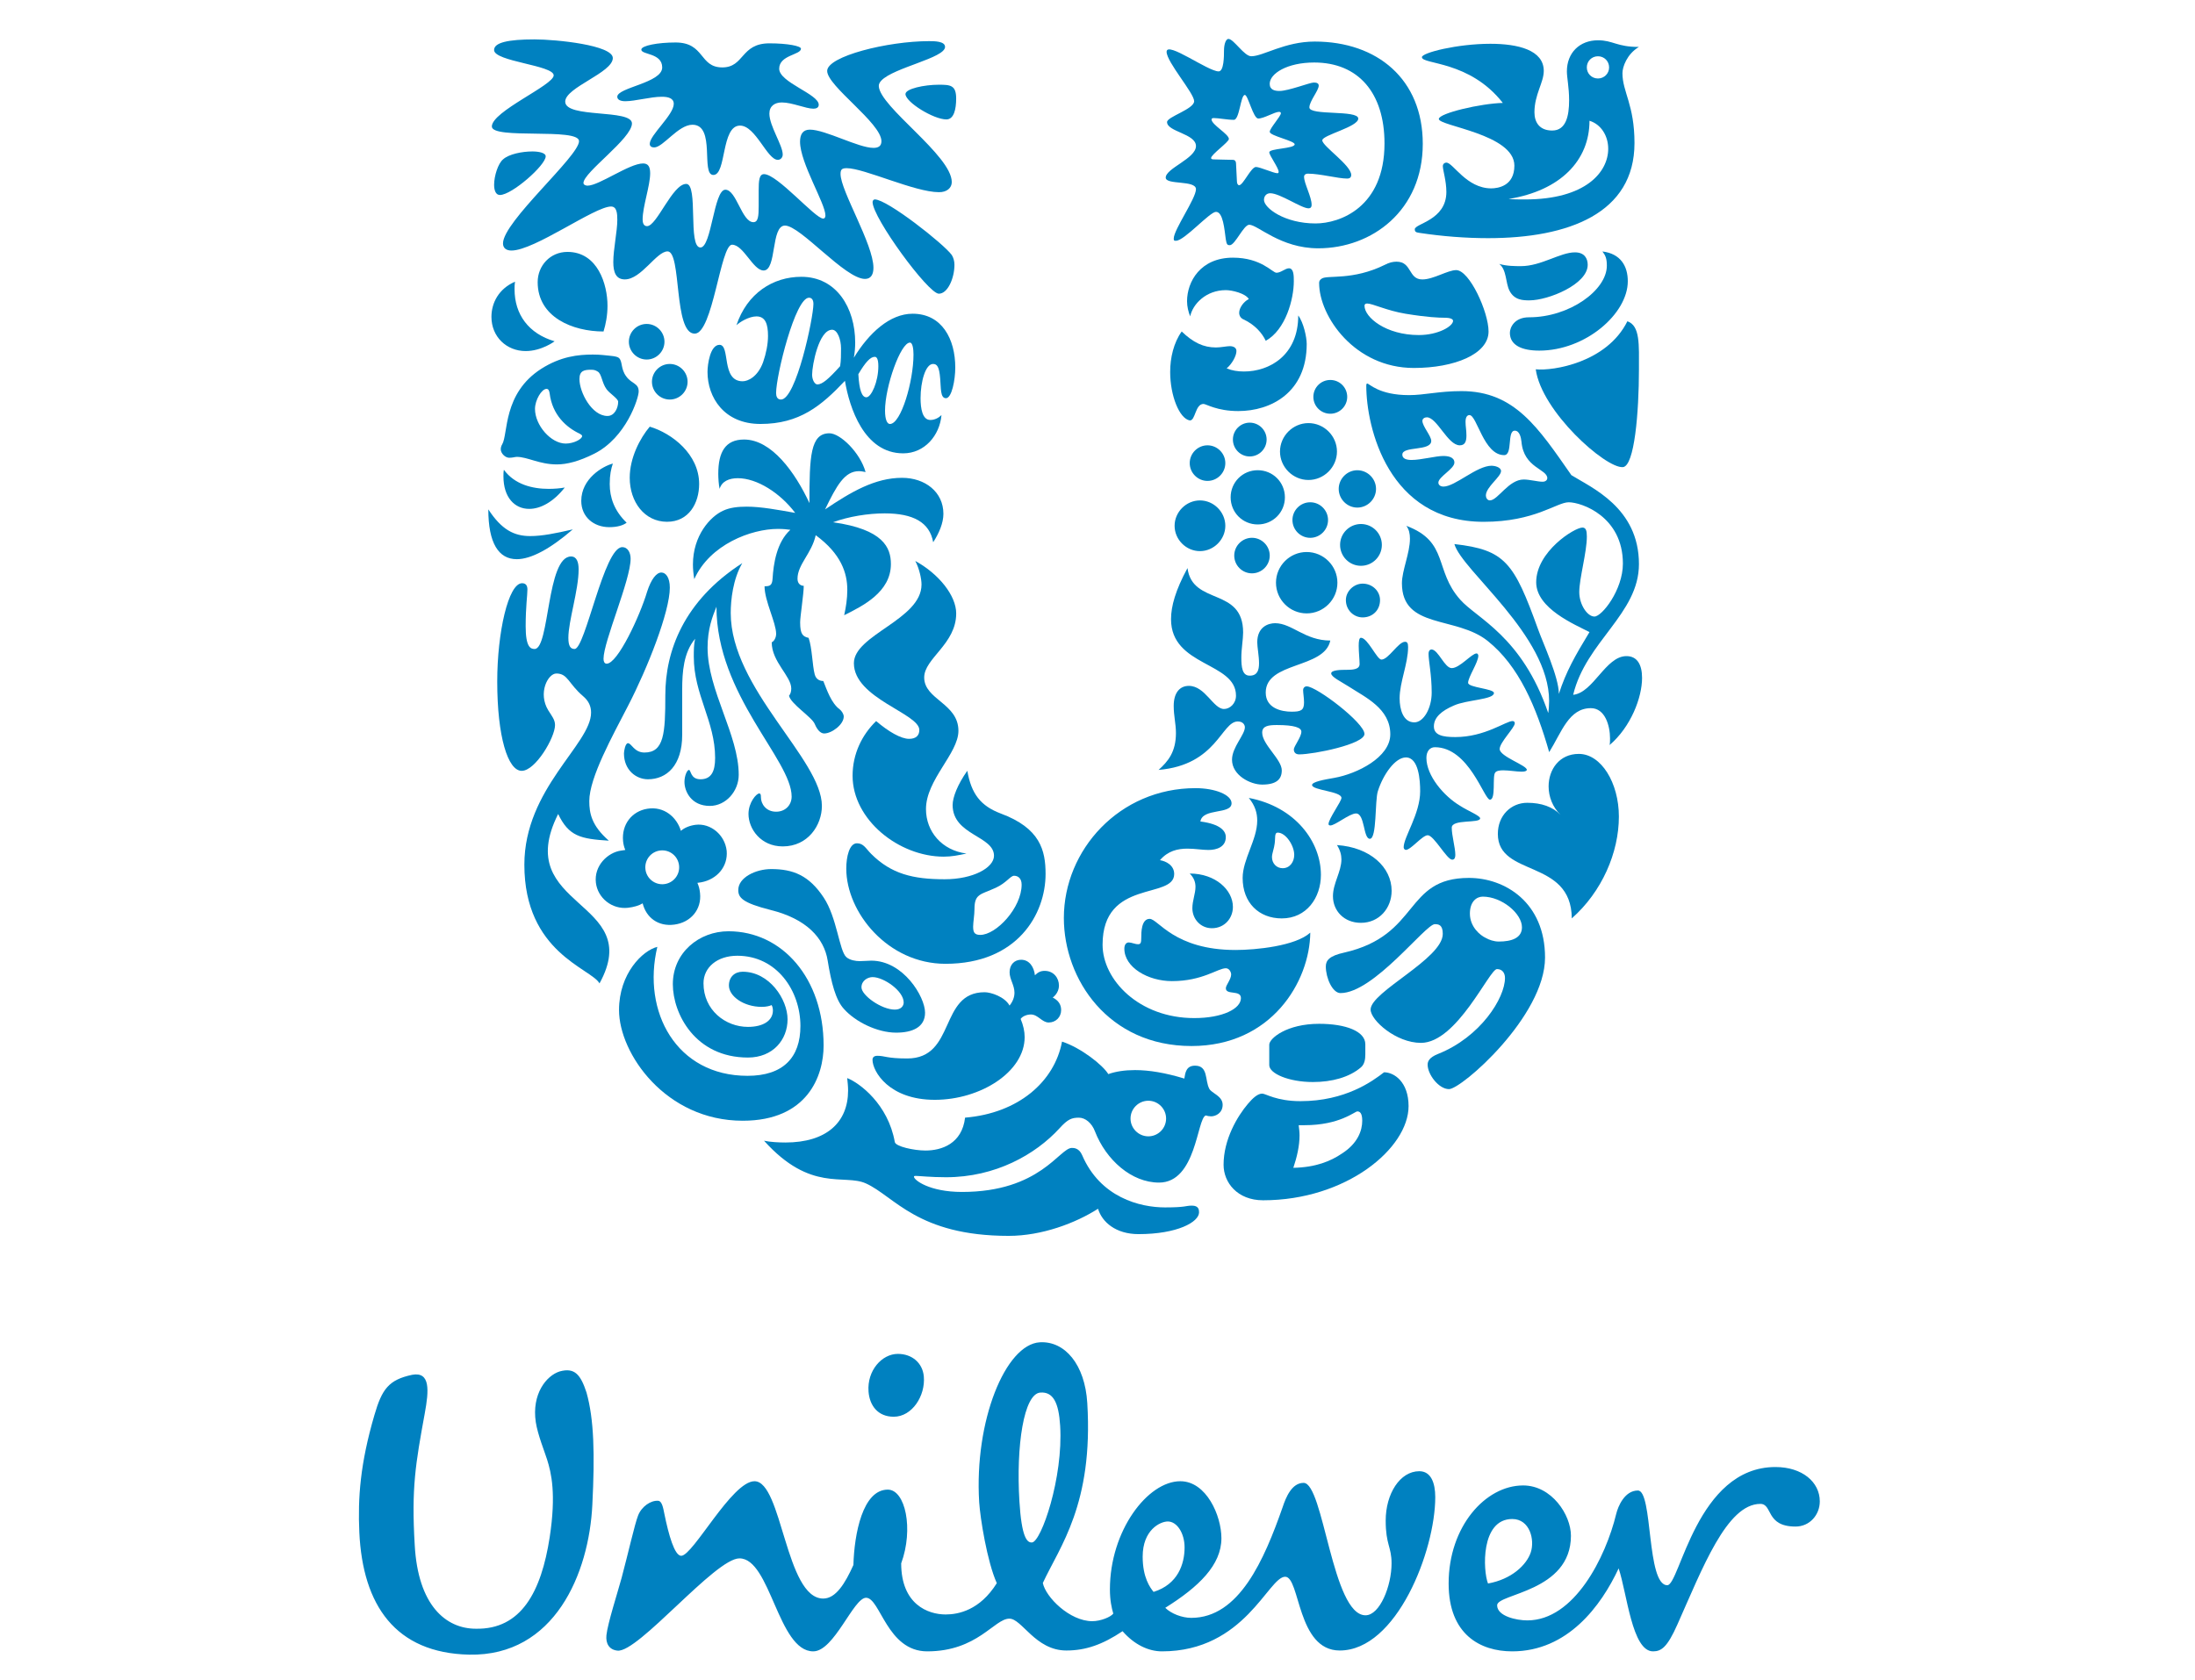 <?xml version="1.0" encoding="utf-8"?>
<!-- Generator: Adobe Illustrator 23.1.1, SVG Export Plug-In . SVG Version: 6.00 Build 0)  -->
<svg version="1.1" xmlns="http://www.w3.org/2000/svg" xmlns:xlink="http://www.w3.org/1999/xlink" x="0px" y="0px"
	 viewBox="0 0 640 490" style="enable-background:new 0 0 640 490;" xml:space="preserve">
<style type="text/css">
	.st0{clip-path:url(#SVGID_2_);fill:#0081C0;}
	.st1{fill:#0081C0;}
</style>
<g id="Layer_1">
	<g>
		<g>
			<defs>
				<rect id="SVGID_1_" x="104.65" y="11.36" width="425.97" height="471.24"/>
			</defs>
			<clipPath id="SVGID_2_">
				<use xlink:href="#SVGID_1_"  style="overflow:visible;"/>
			</clipPath>
			<path class="st0" d="M159.51,425.67c-0.69-2.22-2.73-7.22-3.29-10.9c-1.22-8.16,3.04-13.54,6.96-14.78
				c4.41-1.23,6.12,0.98,7.82,6.12c2.21,7.82,2.45,18.07,1.71,32.74c-0.96,20.04-10.99,44.24-35.91,43.74
				c-21.52-0.47-31.04-14.41-32.03-35.67c-0.46-10.03,0.25-20.04,4.4-34.21c2.2-7.58,4.17-10.29,11.01-11.74
				c5.36-0.98,4.88,4.63,3.67,11.25c-2.68,14.66-3.92,21.73-2.93,38.36c0.95,17.6,9.04,24.45,17.84,24.45
				c13.2,0.25,19.05-10.75,21.51-26.65C162.21,435.69,160.75,429.58,159.51,425.67z M440.93,443.03c5.14,0,6.62,6.08,5.39,9.76
				c-1.24,3.66-5.62,7.83-12.46,9.05C432.39,458.16,431.65,443.03,440.93,443.03z M345.39,451.31c0-4.14-2.21-7.56-4.88-7.56
				c-2.23,0-7.34,2.44-7.34,10.26c0,6.13,2.18,9.04,3.18,10.28C343.42,462.09,345.39,456.2,345.39,451.31z M269.36,401.46
				c-0.34-3.92-3.41-6.59-7.57-6.59c-4.65,0-9.01,4.86-8.55,10.98c0.3,4.03,2.67,7.35,7.35,7.35
				C265.95,413.2,269.86,407.09,269.36,401.46z M309.11,415.82c-0.42-6.83-2.08-9.92-5.75-9.67c-4.87,0.29-7.12,15.61-6.13,31.7
				c0.64,10.51,2.2,12.12,3.66,12.02C303.59,449.71,310.05,430.95,309.11,415.82z M471.24,441.55
				c-3.04,12.57-12.21,31.05-25.92,31.05c-3.18,0-8.8-1.23-8.8-4.41c0-3.43,21.52-3.9,21.52-20.28c0-6.11-5.62-14.67-13.94-14.67
				c-11,0-21.72,11.99-21.72,28.6c0,14.9,9.26,19.79,18.53,19.79c16.14,0,25.91-13.21,31.04-24.2c2.46,7.33,3.9,24.2,10.03,24.2
				c2.44,0,4.16-1.22,7.09-7.81c7.31-16.39,14.41-35.2,24.2-35.2c3.65,0,1.46,6.61,10.26,6.61c4.14,0,7.07-3.42,7.07-7.35
				c0-5.63-5.12-10.01-12.94-10.01c-22.99,0-27.86,34.47-31.52,34.47c-6.12,0-4.16-27.62-8.57-27.62
				C473.69,434.71,471.76,439.37,471.24,441.55z M275.72,470.87c3.66,0,9.96-1.19,14.92-9.13c-2.83-6.3-4.85-19.02-5.14-23.65
				c-1.45-23.69,7.67-45.98,17.66-46.6c7.33-0.44,13.19,6.49,13.86,17.72c1.8,29.52-8.03,41.85-12.96,52.48
				c0.83,4.12,7.83,11.14,14.42,11.14c2.44,0,5.38-1.22,6.12-2.21c-0.49-1.7-0.98-3.9-0.98-7.08c0-17.11,11.01-31.53,20.53-31.53
				c7.58,0,11.98,10.02,11.98,16.63c0,7.81-6.6,14.18-16.37,20.29c1.71,1.7,4.87,2.93,7.58,2.93c13.94,0,21.24-16.87,26.64-32.28
				c0.97-2.94,2.69-7.09,6.11-7.09c5.86,0,8.32,38.62,18.06,38.62c4.17,0,7.59-8.56,7.59-15.14c0-4.9-1.71-5.39-1.71-12.48
				c0-7.81,4.15-14.4,9.8-14.4c3.41,0,4.65,3.41,4.65,7.55c0,15.64-11.26,44.74-27.86,44.74c-12.48,0-11.51-21.51-15.9-21.51
				c-4.91,0-11.75,21.76-35.93,21.76c-3.92,0-8.07-1.96-11.48-5.88c-5.86,3.92-10.77,5.63-16.39,5.63c-9.03,0-12.95-9.29-16.61-9.29
				c-4.41,0-9.28,9.54-23.96,9.54c-11.73,0-13.68-15.63-17.83-15.63c-3.67,0-9.29,15.63-15.4,15.63
				c-10.27,0-12.46-27.12-21.52-27.12c-7.09,0-29.48,27.55-35.56,26.91c-2.44-0.26-3.47-2.08-3.22-4.52
				c0.35-3.38,3.26-12.44,4.43-16.72c1.98-7.43,3.79-15.58,4.8-18.17c1.01-2.62,3.72-4.49,5.9-4.29c1.09,0.11,1.43,2.15,1.77,3.84
				c1.23,6.04,2.95,12.2,4.9,12.2c3.44,0,14.78-21.75,21.37-21.75c8.08,0,9.04,34.22,20.04,34.22c3.67,0,6.37-4.39,8.8-9.79
				c0.25-9.05,2.69-21.98,10.02-21.98c5.13,0,7.59,11.48,3.91,21.51C262.77,467.94,270.58,470.87,275.72,470.87"/>
		</g>
		<path class="st1" d="M445.96,87.6c-1.81,0-4.41,0-5.85-2.84c-1.17-2.34-0.78-6.1-2.98-7.79c2.2,0.65,4.54,0.65,6.36,0.65
			c5.84,0,11.43-4.02,15.71-4.02c2.82,0,3.73,1.82,3.73,3.63C462.94,82.94,451.42,87.6,445.96,87.6z M448.81,102.26
			c13.48,0,25.81-10.76,25.81-20.23c0-4.42-2.09-8.04-7.4-8.69c0.91,1.17,1.29,2.08,1.29,4.15c0,7.14-10.87,15.05-22.68,15.05
			c-4.28,0-5.59,2.98-5.59,4.53C440.24,100.71,443.76,102.26,448.81,102.26z M447.78,107.71c1.69,12.32,20.36,28.92,25.41,28.53
			c3.39-0.29,4.68-16.08,4.68-28.53c0-7.13,0.39-12.71-3.37-14.01C468.51,105.76,452.84,108.23,447.78,107.71"/>
		<path class="st1" d="M155.87,189.28c4.4,0,3.49-26.98,10.63-26.98c1.69,0,2.21,1.68,2.21,3.76c0,6.09-2.99,15.05-2.99,19.97
			c0,2.46,0.65,3.25,1.82,3.25c3.12,0,8.56-29.7,13.88-29.7c1.68,0,2.45,1.69,2.45,3.38c0,6.22-7.9,24.12-7.9,29.18
			c0,0.78,0.26,1.43,0.91,1.43c3.24,0,9.72-14,11.8-21c1.17-3.64,2.72-5.59,4.15-5.59c1.29,0,2.47,1.43,2.47,4.42
			c0,7-6.49,23.47-12.2,34.5c-4.41,8.56-11.28,20.87-11.28,27.74c0,3.51,0.64,7.14,5.7,11.55c-8.3-0.52-11.67-1.3-14.78-7.78
			c-13.88,27.62,25.55,24.9,12.06,49.4c-2.46-4.4-21.91-8.94-21.91-34.62c0-22.18,19.45-35.14,19.45-44.35
			c0-1.81-0.65-3.37-2.33-4.8c-4.29-3.64-4.42-6.61-7.79-6.61c-2.46,0-5.45,5.7-2.35,10.76c1.05,1.68,1.96,2.72,1.96,4.28
			c0,3.63-5.71,13.35-9.72,13.35c-4.03,0-7.13-9.97-7.13-26.06c0-14.27,3.23-28.66,7.25-28.66c1.16,0,1.55,0.78,1.55,1.82
			c0,1.68-0.51,5.05-0.51,10.76C153.27,188.76,154.7,189.28,155.87,189.28"/>
		<path class="st1" d="M188.92,227.28c5.46,0,9.99-4.03,9.99-12.96v-13.23c0-5.06,0.39-10.76,3.77-14.79
			c-0.39,1.69-0.39,3.51-0.39,5.19c0,11.16,6.22,18.81,6.22,29.57c0,4.01-1.17,6.22-4.27,6.22c-2.99,0-2.72-2.73-3.37-2.73
			c-0.51,0-1.3,1.68-1.3,3.5c0,2.72,1.95,7,7.39,7c4.67,0,8.43-4.28,8.43-9.08c0-11.66-9.08-24.64-9.08-37.09
			c0-5.45,1.43-9.07,2.59-11.93c0,25.81,21.92,44.61,21.92,55.37c0,2.47-1.82,4.42-4.53,4.42c-2.99,0-4.42-2.34-4.42-4.16
			c0-0.9-0.13-1.16-0.52-1.16c-0.78,0-3.11,2.59-3.11,5.97c0,4.28,3.5,9.47,9.99,9.47c7.39,0,11.41-6.23,11.41-11.81
			c0-13.61-26.58-34.23-26.58-56.28c0-3.77,0.64-9.86,3.37-14.53c-17.12,11.02-22.44,25.68-22.44,38.52
			c0,11.16-0.38,16.72-6.09,16.72c-3,0-3.76-2.72-4.81-2.72c-0.78,0-1.16,2.33-1.16,2.98C181.93,224.55,185.43,227.28,188.92,227.28
			"/>
		<path class="st1" d="M385.4,81.25c1.65-1.11,8.95,0.64,18.41-4.03c1.16-0.64,2.34-0.9,3.37-0.9c4.55,0,3.38,5.18,7.54,5.18
			c3.23,0,7.39-2.72,9.86-2.72c3.87,0,9.44,12.19,9.44,17.9c0,6.61-9.96,10.64-21.78,10.64c-17.23,0-27.62-15.04-27.62-24.78
			C384.63,81.77,385.02,81.51,385.4,81.25z M413.68,97.72c5.71,0,9.99-2.59,9.99-4.15c0-0.51-0.78-0.9-2.46-0.9
			c-1.69,0-5.06-0.13-11.42-1.17c-5.46-0.91-9.61-2.98-11.16-2.98c-0.52,0-0.78,0.25-0.78,0.64
			C397.84,92.54,404.07,97.72,413.68,97.72"/>
		<path class="st1" d="M191.66,276.16c-4.28,1.04-11.17,7.77-11.17,18.42c0,12.7,13.62,32.29,36.06,32.29
			c18.93,0,23.59-13.1,23.59-21.93c0-19.58-12.05-33.33-27.74-33.33c-8.56,0-16.22,6.22-16.22,15.43c0,8.57,6.49,21.4,21.91,21.4
			c7.27,0,11.54-5.19,11.54-11.15c0-5.84-5.31-13.88-13.09-13.88c-2.34,0-4.01,1.54-4.01,4.02c0,3.1,4.27,6.23,9.59,6.23
			c1.29,0,2.34-0.27,2.86-0.52c0.25,0.4,0.38,1.04,0.38,1.56c0,2.99-2.85,4.8-7.27,4.8c-6.61,0-12.97-4.93-12.97-12.72
			c0-4.66,4.02-8.03,9.86-8.03c11.54,0,18.4,10.24,18.4,20.49c0,9.2-5.04,14.53-15.42,14.53
			C197.23,313.78,187.12,295.1,191.66,276.16"/>
		<path class="st1" d="M339.69,352.15c6.22,0,5.9-0.52,7.85-0.52c1.94,0,2.07,1.17,2.07,1.95c0,2.85-6.36,6.36-17.65,6.36
			c-6.61,0-10.64-3.5-11.8-7.4c-6.48,4.15-16.33,7.91-26.06,7.91c-26.58,0-33.33-11.55-41.63-15.3c-6.36-2.86-16.08,2.72-29.7-12.45
			c1.81,0.39,4.28,0.52,6.22,0.52c11.93,0,18.29-5.82,18.29-15.17c0-1.17-0.14-2.46-0.26-3.62c3.64,1.42,11.93,7.64,13.88,18.66
			c0.25,1.3,5.57,2.47,8.94,2.47c4.68,0,10.64-1.95,11.55-9.59c15.56-1.29,26.07-10.5,28.27-22.18c5.57,1.82,11.93,6.88,13.49,9.48
			c2.2-0.78,4.8-1.17,7.78-1.17c4.15,0,8.82,0.78,14.39,2.47c0.27-1.69,0.52-3.76,3.12-3.76c3.89,0,2.85,4.28,4.15,6.73
			c0.65,1.3,3.9,2.08,3.9,4.67c0,2.47-2.09,3.38-3.37,3.38c-0.52,0-1.17-0.13-1.56-0.26c-2.59,0.91-2.72,19.58-13.62,19.58
			c-8.04,0-15.44-6.62-18.67-14.91c-0.91-2.47-2.85-4.02-4.67-4.02c-2.08,0-3.24,0.39-5.7,3.12c-7,7.64-18.67,14.25-33.07,14.25
			c-4.41,0-7.91-0.39-8.82-0.39c-0.52,0-0.52,0.13-0.52,0.26c0,0.91,4.41,4.42,14.01,4.42c22.82,0,28.4-12.84,32.03-12.84
			c0.53,0,2.08,0,2.98,2.08C320.82,349.29,332.42,352.15,339.69,352.15z M329.63,326.23c0,2.85,2.34,5.19,5.19,5.19
			c2.86,0,5.18-2.33,5.18-5.19c0-2.86-2.33-5.19-5.18-5.19C331.97,321.04,329.63,323.37,329.63,326.23"/>
		<path class="st1" d="M432.34,261.51c-1.81,0-3.76,1.43-3.76,4.94c0,3.88,2.98,6.35,4.66,7.12c0.92,0.53,2.35,1.04,3.76,1.04
			c3.77,0,6.76-1.04,6.76-4.16C443.76,266.45,437.91,261.51,432.34,261.51z M418.35,269.54c-2.73,0-17.79,20.1-27.5,20.1
			c-2.34,0-4.28-4.41-4.28-7.77c0-1.82,1.15-3.12,5.32-4.03c22.3-5.06,17.36-21.79,36.41-21.79c10.51,0,22.19,7.14,22.19,23.22
			c0,17.12-24.37,38.38-28,38.38c-2.99,0-6.23-4.28-6.23-7.12c0-0.91,0.38-2.08,2.98-3.12c12.44-4.93,19.57-16.34,19.57-22.18
			c0-1.3-0.65-2.59-2.34-2.59c-2.2,0-11.64,21.52-22.16,21.52c-7.28,0-14.68-6.6-14.68-9.72c0-5.2,21.04-14.79,21.04-22.06
			C420.69,269.67,419.39,269.54,418.35,269.54"/>
		<path class="st1" d="M161.71,99.54c0,0-3.77,2.85-8.43,2.85c-5.57,0-9.99-4.15-9.99-9.98c0-4.02,2.08-8.17,6.87-10.25
			c-0.13,0.78-0.13,1.43-0.13,2.21C150.03,91.76,154.18,97.33,161.71,99.54z M189.45,124.44c-2.85,3.37-5.84,9.08-5.84,14.91
			c0,7,4.29,12.83,10.89,12.83c6.36,0,9.35-5.45,9.35-11.02C203.85,132.48,195.94,126.37,189.45,124.44z M146.41,129.62
			c-0.25,0.4-0.4,0.91-0.4,1.43c0,1.17,1.3,2.46,2.46,2.46c1.04,0,1.69-0.26,2.21-0.26c3.11,0,6.61,2.2,11.67,2.2
			c2.98,0,6.49-0.91,10.89-3.11c9.34-4.68,12.98-16.22,12.98-18.16c0-2.47-1.98-2.14-3.64-4.41c-1.65-2.26-1.01-4.26-2.07-5.32
			c-0.59-0.61-2.46-0.65-4.79-0.91c-0.79-0.08-1.83-0.13-2.86-0.13c-4.28,0-9.35,0.53-15.04,4.15
			C146.56,114.76,148.21,126.64,146.41,129.62z M176.87,113.54c0.9,1.22,3.37,2.73,3.37,3.63c0,1.81-1.05,4.15-3.12,4.15
			c-4.55,0-8.17-6.87-8.17-10.77c0-2.46,1.43-2.71,3.37-2.71c0.9,0,1.29,0.13,1.94,0.52C175.45,109.01,175.45,111.6,176.87,113.54z
			 M164.94,129.37c-4.29,0-8.95-5.31-8.95-10.11c0-2.59,1.94-5.84,3.36-5.84c0.51,0,0.78,0.39,0.91,1.3
			c0.78,6.35,4.93,9.99,8.82,11.8c0.39,0.26,0.65,0.39,0.65,0.65C169.74,128.07,167.28,129.37,164.94,129.37z M175.97,96.68
			c0.65-2.08,1.16-4.67,1.16-7.52c0-6.22-2.86-15.69-11.67-15.69c-5.05,0-8.69,4.02-8.69,8.82
			C156.77,92.54,167.01,96.68,175.97,96.68z M142.38,148.56c0,9.85,2.99,14.53,8.3,14.53c4.15,0,9.73-2.99,16.33-8.69
			c-5.05,1.17-8.95,1.95-12.44,1.95C149.9,156.34,146.27,154.52,142.38,148.56z M146.92,137.01c-0.13,0.65-0.13,1.3-0.13,1.94
			c0,6.1,3.24,9.47,7.51,9.47c3.24,0,7-1.95,10.37-6.23c-1.42,0.26-3.1,0.39-4.66,0.39C155.22,142.59,150.03,141.29,146.92,137.01z
			 M178.69,135.2c-2.98,0.78-9.21,4.41-9.21,10.89c0,4.67,3.63,7.66,8.17,7.66c2.34,0,4.02-0.52,5.06-1.3
			c-3.63-3.5-4.93-7.39-4.93-11.28C177.78,138.44,178.17,136.76,178.69,135.2z M183.36,99.67c0,2.85,2.34,5.19,5.19,5.19
			c2.85,0,5.19-2.34,5.19-5.19c0-2.85-2.34-5.19-5.19-5.19C185.69,94.48,183.36,96.81,183.36,99.67z M190.09,111.34
			c0,2.86,2.34,5.19,5.2,5.19c2.85,0,5.19-2.33,5.19-5.19c0-2.85-2.34-5.19-5.19-5.19C192.43,106.15,190.09,108.49,190.09,111.34"/>
		<path class="st1" d="M392.42,175.01c0-2.59,2.34-4.79,4.89-4.79c2.86,0,5.07,2.2,5.07,4.79c0,2.98-2.21,5.06-5.07,5.06
			C394.76,180.07,392.42,177.99,392.42,175.01z M346.89,135.07c0,2.85,2.34,5.19,5.18,5.19c2.86,0,5.2-2.34,5.2-5.19
			c0-2.85-2.35-5.19-5.2-5.19C349.23,129.88,346.89,132.22,346.89,135.07z M342.48,153.35c0,4.02,3.36,7.39,7.39,7.39
			c4.01,0,7.4-3.37,7.4-7.39c0-4.02-3.38-7.4-7.4-7.4C345.84,145.96,342.48,149.34,342.48,153.35z M358.82,145.05
			c0,4.41,3.5,7.91,7.89,7.91c4.41,0,7.93-3.5,7.93-7.91c0-4.41-3.52-7.91-7.93-7.91C362.33,137.14,358.82,140.64,358.82,145.05z
			 M359.48,128.19c0,2.73,2.2,4.94,4.9,4.94c2.72,0,4.93-2.21,4.93-4.94c0-2.72-2.21-4.92-4.93-4.92
			C361.68,123.27,359.48,125.48,359.48,128.19z M382.94,115.75c0,2.72,2.21,4.92,4.94,4.92c2.72,0,4.93-2.21,4.93-4.92
			c0-2.73-2.2-4.93-4.93-4.93C385.14,110.82,382.94,113.02,382.94,115.75z M373.21,131.7c0,4.53,3.76,8.29,8.3,8.29
			c4.55,0,8.31-3.76,8.31-8.29c0-4.55-3.76-8.3-8.31-8.3C376.97,123.4,373.21,127.16,373.21,131.7z M359.87,162.04
			c0,2.86,2.33,5.18,5.16,5.18c2.86,0,5.19-2.33,5.19-5.18s-2.34-5.19-5.19-5.19C362.2,156.86,359.87,159.19,359.87,162.04z
			 M376.84,151.67c0,2.86,2.33,5.19,5.19,5.19c2.85,0,5.19-2.34,5.19-5.19c0-2.85-2.34-5.18-5.19-5.18
			C379.18,146.48,376.84,148.82,376.84,151.67z M372.04,169.95c0,4.93,4.02,8.95,8.95,8.95c4.93,0,8.96-4.02,8.96-8.95
			c0-4.93-4.03-8.95-8.96-8.95C376.06,161,372.04,165.03,372.04,169.95z M390.73,158.92c0,3.38,2.73,6.1,6.08,6.1
			c3.37,0,6.1-2.72,6.1-6.1c0-3.37-2.73-6.09-6.1-6.09C393.46,152.84,390.73,155.56,390.73,158.92z M390.33,142.59
			c0,2.99,2.47,5.45,5.42,5.45c3,0,5.46-2.47,5.46-5.45c0-2.98-2.46-5.44-5.46-5.44C392.81,137.14,390.33,139.61,390.33,142.59"/>
		<path class="st1" d="M403.55,312.74c-3.37,2.6-11.26,8.42-24.37,8.42c-7,0-10.12-2.2-11.16-2.2c-1.3,0-2.73,1.29-4.16,2.98
			c-3.09,3.64-7.1,10.38-7.1,17.77c0,5.18,4.01,10.36,11.52,10.36c24.27,0,42.42-15.17,42.42-27.48
			C410.69,315.59,406.54,312.74,403.55,312.74z M396.8,311.31c1.05-0.89,1.29-2.33,1.29-3.77v-2.98c0-3.77-5.67-5.96-13.47-5.96
			c-9.48,0-14.54,4.27-14.54,6.09v5.96c0,2.47,5.71,4.93,12.72,4.93C388.39,315.59,393.46,314.17,396.8,311.31z M395.76,324.15
			c0.66,0,1.43,0.38,1.43,2.72c0,2.85-1.29,6.61-5.94,9.58c-3.25,2.21-7.66,4.03-14.15,4.15c1.04-3.1,1.81-6.35,1.81-9.45
			c0-1.04-0.12-1.82-0.25-2.98h1.69C390.61,328.18,395.01,324.15,395.76,324.15"/>
		<path class="st1" d="M346.24,165.68c1.43,11.02,16.22,5.44,16.22,18.79c0,1.95-0.52,4.81-0.52,7.27c0,2.85,0.26,5.32,2.44,5.32
			c2.2,0,2.72-1.55,2.72-3.63c0-2.08-0.52-4.67-0.52-6.09c0-4.54,3.25-5.58,5.2-5.58c4.92,0,8.69,5.06,16.1,5.06
			c-1.7,8.3-18.83,6.09-18.83,15.18c0,4.54,4.54,5.57,7.53,5.57c2.72,0,3.64-0.39,3.64-2.71c0-1.31-0.27-2.73-0.27-3.64
			c0-0.52,0.4-1.04,1.05-1.04c2.86,0,16.84,10.64,16.84,13.88c0,2.98-14.76,5.96-19.04,5.96c-1.3,0-1.56-0.91-1.56-1.43
			c0-0.9,2.2-3.63,2.2-5.18c0-1.17-1.95-1.95-7.14-1.95c-2.46,0-4.28,0.26-4.28,2.21c0,3.49,5.71,7.78,5.71,11.01
			c0,2.6-1.55,4.15-5.71,4.15c-3.5,0-8.8-2.73-8.8-7.26c0-3.63,3.75-7.26,3.75-9.46c0-0.65-0.5-1.69-2.06-1.69
			c-4.81,0-6.1,12.7-23.1,14.13c2.72-2.46,5.06-5.19,5.06-10.76c0-2.72-0.65-4.93-0.65-7.91c0-3.89,1.81-5.84,4.41-5.84
			c4.79,0,7.13,6.74,10.25,6.74c1.69,0,3.5-1.55,3.5-3.89c0-9.86-18.94-8.43-18.94-22.3C341.44,176.83,342.73,172.16,346.24,165.68z
			 M408.09,203.68c0,3.23,1.04,7,4.29,7c2.72,0,5.06-4.14,5.06-8.68c0-5.19-0.91-9.21-0.91-11.29c0-0.9,0.39-1.29,0.91-1.29
			c1.95,0.13,3.77,5.44,5.85,5.44c2.34,0,5.81-4.28,7.24-4.28c0.39,0,0.51,0.52,0.51,0.65c0,1.95-2.98,6.23-2.98,7.91
			c0,1.43,7.53,1.69,7.53,2.98c0,1.95-7.9,1.95-11.66,3.64c-3.64,1.55-5.85,3.5-5.85,6.1c0,2.59,2.61,3.11,6.24,3.11
			c8.66,0,14.75-4.67,16.7-4.67c0.39,0,0.65,0.25,0.65,0.64c0,1.3-4.41,5.58-4.41,7.52c0,2.2,8.05,4.79,7.92,6.09
			c-0.13,0.39-0.65,0.51-1.56,0.51c-1.43,0-3.63-0.39-5.32-0.39c-1.04,0-1.95,0.13-2.34,0.65c-0.9,1.04,0.27,7.91-1.54,7.91
			c-1.69,0-6.1-15.3-16.06-15.3c-1.43,0-2.46,1.17-2.46,3.11c0,5.18,5.06,11.15,9.86,14c2.18,1.43,5.81,2.85,5.81,3.64
			c0,1.55-8.28,0.13-8.28,2.72c0,2.33,1.04,5.84,1.04,7.91c0,0.65-0.13,1.42-0.91,1.42c-1.56,0-5.33-7.13-7.14-7.13
			c-1.55,0-4.93,4.28-6.37,4.28c-0.37,0-0.64-0.39-0.64-0.77c0-2.98,4.81-9.73,4.81-16.34c0-3.11-0.39-9.86-4.16-9.86
			c-3.11,0-6.62,4.93-8.18,9.86c-0.9,2.85-0.25,13.87-2.33,13.87c-1.95,0-1.43-7.39-4.03-7.39c-1.91,0-6.06,3.5-7.49,3.5
			c-0.27,0-0.53-0.13-0.53-0.39c0-1.55,3.77-6.61,3.77-7.65c0-1.94-8.57-2.2-8.57-3.76c0-0.91,3.38-1.55,6.49-2.08
			c6.59-1.17,16.32-5.97,16.32-12.71c0-7.52-7.27-10.77-12.04-13.88c-2.46-1.56-5.19-2.85-5.19-3.88c0-1.04,3.12-1.04,4.41-1.04
			c1.95,0,3.87-0.13,3.87-1.69c0-1.17-0.26-3.5-0.26-5.32c0-1.3,0.13-2.34,0.65-2.34c1.95,0,4.67,6.36,5.97,6.36
			c2.07,0,4.93-5.19,6.88-5.19c0.64,0,0.9,0.39,0.9,1.55C410.56,193.55,408.09,199,408.09,203.68"/>
		<path class="st1" d="M350,239.59c5.97,0.78,7.41,2.85,7.41,4.55c0,2.86-2.61,3.76-5.07,3.76c-1.81,0-3.89-0.39-6.1-0.39
			c-2.86,0-5.71,0.65-8.03,3.37c1.68,0.26,4.15,1.43,4.15,4.03c0,7.52-20.88,1.29-20.88,20.62c0,10.24,10.63,21.4,26.71,21.4
			c8.31,0,13.63-2.73,13.63-5.84c0-2.46-4.4-0.78-4.4-2.86c0-0.91,1.55-2.6,1.55-4.03c0-0.63-0.52-1.8-1.55-1.8
			c-2.35,0-6.77,3.75-15.71,3.75c-7,0-13.88-4.01-13.88-9.46c0-1.16,0.52-1.82,1.3-1.82c0.78,0,1.81,0.52,2.72,0.52
			c0.78,0,0.91-0.52,0.91-1.95c0-1.43,0-5.45,2.45-5.45c2.47,0,7.14,9.08,25.04,9.08c5.95,0,17.5-1.16,21.79-5.06
			c-0.14,14.26-11.29,33.07-34.63,33.07c-24.25,0-37.22-19.46-37.22-37.35c0-19.84,16.2-37.86,38.39-37.86
			c5.7,0,10.51,1.94,10.51,4.41C359.08,237.65,350.64,235.57,350,239.59z M389.82,246.47c0.91,1.42,1.3,2.85,1.3,4.14
			c0,3.63-2.47,7-2.47,10.77c0,4.28,3.25,7.77,8.15,7.77c5.32,0,8.96-4.27,8.96-9.34C405.76,252.95,399.53,247.12,389.82,246.47z
			 M346.89,254.77c1.29,1.29,1.68,2.59,1.68,3.89c0,1.95-0.91,4.02-0.91,6.23c0,3.1,2.34,5.83,5.7,5.83c3.64,0,6.12-2.86,6.12-6.22
			C359.48,259.57,354.4,254.77,346.89,254.77z M364.12,232.72c13.63,2.59,21.02,12.84,21.02,22.44c0,6.62-4.15,12.7-11.42,12.7
			c-6.62,0-11.4-4.53-11.4-11.8c0-5.44,4.25-11.15,4.25-16.73C366.58,237.13,365.94,234.93,364.12,232.72z M370.87,249.97
			c0,1.82,1.31,3.25,3.12,3.25c2.08,0,3.37-1.82,3.37-3.9c0-2.72-2.47-6.48-4.8-6.48c-1.04,0-0.65,1.56-0.91,3.24
			C371.52,247.37,370.87,248.93,370.87,249.97"/>
		<path class="st1" d="M227.71,116.53c4.42,0,9.46-23.86,9.46-27.88c0-1.04-0.38-1.82-1.29-1.82c-4.02,0-9.59,22.7-9.59,27.76
			C226.29,115.49,226.54,116.53,227.71,116.53z M259.48,123.66c3.23,0,6.87-12.46,6.87-20.24c0-1.68-0.26-3.5-1.04-3.5
			c-2.72,0-7.26,12.84-7.26,19.84C258.05,122.49,258.71,123.66,259.48,123.66z M238.33,112.12c1.42,0,3.24-1.56,6.63-5.32
			c0.26-1.68,0.26-3.25,0.26-5.19c0-2.59-1.04-5.44-2.59-5.44c-3.9,0-5.84,10.38-5.84,13.1
			C236.79,110.82,237.56,112.12,238.33,112.12z M256.1,106.8c0-2.21-0.52-2.73-1.04-2.73c-1.29,0-2.72,1.56-4.79,5.06
			c0.26,4.67,1.04,6.74,2.34,6.74C254.04,115.88,256.1,111.34,256.1,106.8z M266.09,91.5c8.57,0,12.44,7.39,12.44,15.69
			c0,3.63-1.02,8.95-2.72,8.95c-1.68,0-1.43-2.98-1.68-5.71c-0.27-3.5-0.92-4.28-2.08-4.28c-2.21,0-3.64,5.19-3.64,9.99
			c0,2.98,0.52,6.35,2.85,6.35c1.3,0,2.47-0.65,3.25-1.43c-0.52,5.96-4.94,11.16-11.16,11.16c-11.41,0-15.69-13.36-16.99-21.15
			c-6.87,7.27-13.22,12.58-24.64,12.58c-10.63,0-15.43-7.78-15.43-15.17c0-2.21,0.78-7.91,3.5-7.91c3.24,0,0.39,10.63,6.74,10.63
			c1.55,0,4.41-1.29,5.97-5.57c0.9-2.6,1.43-5.31,1.43-7.65c0-3.5-0.78-5.7-3.37-5.7c-2.2,0-4.93,1.68-5.84,2.59
			c3.12-9.34,10.64-14.14,18.93-14.14c10.26,0,15.7,9.08,15.7,19.19c0,1.42-0.13,2.98-0.39,4.41
			C253.39,97.07,259.48,91.5,266.09,91.5"/>
		<path class="st1" d="M241.84,126.37c-5.57,0-5.83,6.76-5.83,20.36c-4.16-8.94-11.02-18.54-19.06-18.54
			c-5.45,0-7.52,3.64-7.52,9.98c0,1.3,0.13,3.25,0.39,4.41c0.65-2.2,2.73-3.11,5.31-3.11c5.58,0,12.32,4.28,16.73,10.12
			c-5.05-0.9-9.98-1.82-14.13-1.82c-2.6,0-4.93,0.26-6.87,1.17c-3.76,1.68-8.82,7.26-8.82,15.69c0,1.3,0.13,2.72,0.39,4.28
			c4.54-10.12,16.6-14.65,24.38-14.65c1.56,0,2.71,0.13,3.64,0.26c-4.02,3.63-4.93,9.99-5.19,14.26c-0.12,2.07-0.91,2.21-2.34,2.21
			c0,4.27,3.38,10.63,3.38,13.87c0,1.17-0.65,2.21-1.29,2.47c0,5.71,5.7,9.86,5.7,13.48c0,0.91-0.25,1.68-0.65,2.08
			c0.4,2.34,6.67,6.26,7.48,8.23c1,2.39,2.12,2.8,2.77,2.8c2.2,0,5.7-2.6,5.7-4.93c0-0.78-0.65-1.68-1.15-2.08
			c-2.48-1.81-3.77-5.7-4.81-8.29c-0.92,0-2.08-0.39-2.5-1.91c-0.71-2.68-0.74-7.69-1.78-10.67c-1.69-0.39-2.47-1.04-2.47-4.54
			c0-1.68,1.05-8.3,1.05-10.64c-0.79,0-1.82-0.52-1.82-2.07c0-4.15,4.15-7.39,5.31-12.7c7.4,5.44,9.21,11.02,9.21,15.95
			c0,2.58-0.39,5.05-0.91,7.39c5.45-2.72,13.62-6.75,13.62-14.92c0-4.8-2.21-10.12-16.86-12.19c4.53-1.69,10.25-2.59,15.05-2.59
			c8.3,0,13.1,2.59,14.14,8.42c1.68-2.59,2.98-5.57,2.98-8.29c0-6.36-5.32-10.5-12.06-10.5c-7.92,0-14.91,4.14-22.44,9.21
			c3.38-7,5.71-11.15,9.86-11.15c0.65,0,1.3,0.13,1.95,0.26C250.79,131.96,244.96,126.37,241.84,126.37"/>
		<path class="st1" d="M460.34,219.88c6.5,0,11.68,8.42,11.68,18.28c0,10.5-4.93,21.92-13.73,29.69
			c-0.13-17.5-21.56-11.92-21.56-24.63c0-5.44,3.9-9.08,8.57-9.08c4.16,0,7.4,1.17,9.73,3.51c-2.34-2.21-3.5-5.32-3.5-8.3
			C451.54,224.42,454.66,219.88,460.34,219.88"/>
		<path class="st1" d="M344.55,96.68c3.37,3.24,6.35,4.66,9.99,4.66c1.43,0,3.12-0.38,4.03-0.38c1.16,0,1.94,0.51,1.94,1.42
			c0,1.43-1.3,3.76-2.85,5.06c1.55,0.65,3.24,0.91,5.06,0.91c7.37,0,15.81-4.67,15.81-16.34c1.56,2.07,2.47,6.35,2.47,8.3
			c0,14.13-10.38,19.58-19.96,19.58c-6.23,0-9.35-2.08-10.13-2.08c-2.46,0-2.33,4.93-4.01,4.81c-2.99-0.52-5.71-7.14-5.71-14.13
			C341.18,104.34,342.22,99.93,344.55,96.68z M364.12,87.21c-1.03-1.68-4.91-2.59-6.71-2.59c-5.73,0-9.62,4.02-10.39,7.65
			c-0.52-1.3-0.91-2.86-0.91-4.41c0-5.71,3.9-12.71,13.38-12.71c8.27,0,11.52,4.4,12.69,4.4c1.29,0,2.59-1.3,3.63-1.3
			c1.43,0,1.43,2.21,1.43,3.77c0,5.18-2.35,14.13-8.18,17.38c-1.04-2.21-3.12-4.67-6.46-6.23c-0.91-0.39-1.29-1.17-1.29-1.95
			C361.3,89.81,362.59,87.99,364.12,87.21"/>
		<path class="st1" d="M254.42,58.94c0,4.54,16.2,26.72,19.32,26.72c2.6,0,4.55-4.54,4.55-8.44c0-1.03-0.28-2.06-0.78-2.85
			c-2.34-3.24-18.8-16.21-22.45-16.21C254.68,58.17,254.42,58.56,254.42,58.94z M159.11,45.59c0,2.6-9.86,11.28-13.35,11.28
			c-1.3,0-1.69-1.55-1.69-2.98c0-2.59,1.17-6.23,2.6-7.4c1.68-1.55,5.57-2.32,8.56-2.32C157.03,44.17,159.11,44.55,159.11,45.59z
			 M277.51,53.11c0-7.78-21.04-21.92-21.28-28.01c-0.03-0.56,0.28-1.11,0.75-1.61c3.61-3.8,18.57-6.57,18.57-9.81
			c0-1.68-3.12-1.68-4.67-1.68c-12.05,0-29.7,4.41-29.7,8.69c0,4.42,15.82,15.18,15.82,20.5c0,1.43-0.91,1.94-2.33,1.94
			c-4.4,0-14-5.32-18.54-5.32c-2.08,0-2.86,1.43-2.86,3.51c0,6.22,7.4,18.02,7.4,21.52c0,0.39-0.14,0.91-0.65,0.91
			c-2.34,0-13.35-12.96-17.25-12.96c-1.43,0-1.56,1.94-1.56,4.8v4.41c0,2.98-0.13,4.8-1.54,4.8c-3.38,0-4.94-9.47-8.18-9.47
			c-3.37,0-4.02,16.85-7.26,16.85c-3.76,0-0.52-18.54-4.15-18.54c-4.02,0-8.56,12.32-11.42,12.32c-1.03,0-1.29-1.04-1.29-1.95
			c0-3.76,2.2-9.85,2.2-13.48c0-1.82-0.52-2.86-2.07-2.86c-4.02,0-12.84,6.48-16.2,6.48c-0.52,0-1.18-0.26-1.18-0.78
			c0-3.11,14.14-12.97,14.14-17.37c0-4.28-19.46-1.42-19.46-6.36c0-4.15,13.88-8.43,13.88-12.71c0-3.76-16.47-5.44-22.82-5.44
			c-7.66,0-11.8,0.9-11.8,3.1c0,3.37,17.38,4.42,17.38,7.39c0,2.86-18.03,10.5-18.03,14.91c0,3.89,25.42,0.26,25.42,4.28
			c0,4.4-22.17,23.46-22.17,29.82c0,1.43,1.03,2.08,2.46,2.08c6.75,0,24.24-12.84,29.05-12.84c1.69,0,1.82,2.07,1.82,3.89
			c0,3.37-1.17,8.56-1.17,12.32c0,2.98,0.78,5.05,3.36,5.05c4.81,0,9.21-8.17,12.46-8.17c4.15,0,1.69,23.99,7.91,23.99
			c5.3,0,7.52-25.94,10.89-25.94c3.37,0,6.11,7.52,9.21,7.52c3.89,0,2.07-13.1,6.22-13.1c4.53,0,17.51,15.56,23.34,15.56
			c1.82,0,2.46-1.43,2.46-3.25c0-6.88-9.59-22.43-9.59-27.36c0-1.3,0.38-1.69,1.81-1.69c5.06,0,19.84,7,26.85,7
			C276.08,56.09,277.51,54.8,277.51,53.11z M264.01,27.43c0,2.33,8.17,7.4,11.93,7.4c2.2,0,2.85-2.99,2.85-6.1
			c0-3.89-1.68-4.02-5.06-4.02C269.47,24.71,264.01,25.88,264.01,27.43z M233.54,14.2c0-0.78-3.89-1.56-9.2-1.56
			c-8.43,0-7.26,7.02-13.74,7.02c-6.75,0-5.07-7.27-13.63-7.27c-5.19,0-9.98,0.91-9.98,2.08c0,1.56,6.09,0.91,6.09,5.2
			c0,4.53-13.1,5.83-13.1,8.55c0,0.91,1.03,1.3,2.33,1.3c2.86,0,7.39-1.3,10.64-1.3c1.81,0,3.5,0.38,3.5,2.07c0,3.24-7,9.08-7,11.67
			c0,0.78,0.64,1.04,1.29,1.04c2.6,0,7-6.62,11.16-6.62c6.87,0,2.34,14.65,6.09,14.65c3.88,0,2.21-14.4,7.78-14.4
			c4.55,0,7.91,9.99,11.02,9.99c0.78,0,1.43-0.65,1.43-1.56c0-2.72-3.89-8.3-3.89-11.93c0-2.2,1.56-3.25,3.64-3.25
			c2.98,0,7,1.82,9.19,1.82c0.78,0,1.56-0.26,1.56-1.16c0-3.12-11.53-6.49-11.53-10.5C227.19,16.02,233.54,16.02,233.54,14.2"/>
		<path class="st1" d="M463.45,35.22c0,11.53-8.41,20.36-23.6,22.82c1.7,0.13,3.25,0.13,4.81,0.13c17.75,0,24.25-8.04,24.25-14.78
			C468.91,39.63,466.84,36.26,463.45,35.22z M441.55,48.31c0-9.21-22.03-11.54-22.03-13.61c0-1.68,12.31-4.54,18.66-4.68
			c-9.72-12.44-23.59-11.15-23.59-13.35c0-1.3,10.38-3.9,19.96-3.9c8.05,0,15.57,1.82,15.57,7.92c0,3.38-2.72,6.88-2.72,12.06
			c0,2.86,1.42,5.32,5.18,5.32c4.03,0,4.93-4.28,4.93-8.82c0-3.75-0.65-6.61-0.65-8.43c0-5.45,3.74-9.07,9.06-9.07
			c4.41,0,5.45,1.94,11.94,1.94c-3.51,2.09-4.8,5.85-4.8,7.66c0,5.45,3.51,9.21,3.51,20.37c0,20.48-19.19,27.74-42.68,27.74
			c-6.45,0-13.34-0.52-20.09-1.55c-1.03-0.13-1.29-0.39-1.29-1.04c0-1.69,9.21-2.6,9.21-10.89c0-3.25-1.03-6.35-1.03-7.52
			c0-0.65,0.51-1.04,1.03-1.04c1.94,0,5.85,7.52,13.09,7.52C436.73,54.93,441.55,54.28,441.55,48.31z M462.67,19.66
			c0,1.81,1.43,3.23,3.25,3.23c1.81,0,3.25-1.43,3.25-3.23c0-1.82-1.43-3.25-3.25-3.25C464.1,16.41,462.67,17.84,462.67,19.66"/>
		<path class="st1" d="M451.15,139.48c0-2.72-6.88-2.98-7.53-10.63c-0.13-1.17-0.52-3.24-1.95-3.24c-2.34,0-0.51,7.13-3.11,7.13
			c-5.96,0-7.91-11.68-10.11-11.68c-0.52,0-1.14,0.39-1.14,1.95c0,1.43,0.26,2.33,0.26,4.01c0,1.69-0.39,2.86-1.94,2.86
			c-3.51,0-6.63-8.17-9.61-8.17c-0.65,0-1.29,0.39-1.29,1.04c0,1.56,2.58,4.4,2.58,5.83c0,3.12-8.43,1.42-8.43,4.02
			c0,1.17,1.16,1.55,2.72,1.55c2.73,0,7.01-1.16,9.22-1.16c1.3,0,3.24,0.26,3.24,1.93c0,1.82-4.67,4.15-4.67,5.84
			c0,0.78,0.78,1.16,1.43,1.16c3.5,0,9.71-6.09,14.12-6.09c0.77,0,2.72,0.39,2.72,1.56c0,1.68-4.42,4.66-4.42,7.12
			c0,0.65,0.4,1.43,1.17,1.43c2.32,0,5.44-6.09,9.86-6.09c1.69,0,4.16,0.65,5.46,0.65C450.77,140.52,451.15,139.87,451.15,139.48z
			 M454.52,202.38c2.09-6.48,4.68-11.03,8.93-18.03c-4.25-2.2-15.54-6.87-15.54-14.53c0-8.95,11.16-15.95,13.47-15.95
			c1.04,0,1.3,0.91,1.3,2.6c0,4.67-2.21,12.19-2.21,16.21c0,3.63,2.34,7.14,4.42,7.14c2.2,0,8.3-7.78,8.3-15.44
			c0-13.75-12.06-17.89-15.8-17.89c-3.5,0-9.87,5.7-24.79,5.7c-27.88,0-34.23-27.62-34.23-39.68c0-0.52,0.13-0.65,0.26-0.65
			c0.65,0,3.38,3.38,12.2,3.38c4.55,0,8.69-1.17,15.32-1.17c15.53,0,22.42,10.77,32.02,24.51c5.8,3.63,19.7,9.47,19.7,25.94
			c0,14.52-15.45,22.56-19.18,38.13c5.94-0.65,9.45-11.29,15.54-11.29c3.12,0,4.55,2.47,4.55,6.36c0,5.7-3.25,14.27-9.47,19.58
			c0.13-0.52,0.13-1.17,0.13-1.95c0-3.63-1.42-8.81-5.58-8.81c-6.45,0-8.53,7-12.16,12.83c-3.77-13.22-8.84-25.16-17.92-32.42
			c-9.18-7.39-25.02-3.37-25.02-16.86c0-3.64,2.34-8.82,2.34-12.97c0-1.43-0.26-2.72-1.05-3.76c12.47,4.67,8.05,12.96,15.71,21.53
			c4.77,5.45,18.01,10.64,25.66,33.07c0.13-0.65,0.26-2.33,0.26-3.5c0-19.19-25.41-38-27.62-45.78
			c14.76,1.68,17.35,5.32,24.37,24.77C449.85,187.47,454.52,197.45,454.52,202.38"/>
		<path class="st1" d="M383.59,65.17c-9.08,0-15.05-4.53-15.05-6.87c0-1.17,0.78-1.94,1.82-1.94c2.86,0,9.08,4.4,11.16,4.4
			c0.52,0,0.91-0.25,0.91-1.03c0-2.34-2.2-6.23-2.2-8.17c0-0.52,0.38-0.91,1.16-0.91c3.5,0,8.7,1.43,11.42,1.43
			c0.91,0,1.17-0.52,1.17-1.04c0-2.85-8.44-8.43-8.44-10.11c0-1.55,10.49-3.9,10.49-6.35c0-2.6-14.25-0.78-14.25-3.25
			c0-1.81,2.72-4.93,2.72-6.35c0-0.65-0.52-0.91-1.43-0.91c-1.17,0-7.4,2.46-10,2.46c-1.29,0-2.86-0.26-2.86-2.08
			c0-2.98,5.07-6.22,12.98-6.22c12.82,0,20.49,8.82,20.49,23.6C403.69,60.51,390.61,65.17,383.59,65.17z M358.31,40.53
			c0-1.43-5.06-4.15-5.06-5.71c0-0.25,0.26-0.39,0.65-0.39c1.43,0,3.9,0.52,5.85,0.52c1.69,0,1.95-7.26,3.22-7.26
			c0.9,0,2.45,6.88,3.89,6.88c1.68,0,4.8-1.95,6.09-1.95c0.27,0,0.52,0.13,0.52,0.39c0,0.91-3.25,4.4-3.25,5.44
			c0,1.17,7.27,2.6,7.27,3.64c0,1.3-7.4,1.17-7.4,2.34c0,0.9,2.73,4.53,2.73,5.7c0,0.26-0.13,0.39-0.39,0.39
			c-1.04,0-5.06-1.82-6.23-1.82c-1.43,0-3.74,5.32-4.9,5.32c-0.39,0-0.65-0.52-0.65-1.17l-0.26-5.19c0-0.52-0.26-1.04-0.9-1.04
			c-1.56,0-4.56-0.13-5.47-0.13c-0.65,0-0.9-0.13-0.9-0.39C353.11,45.07,358.31,41.44,358.31,40.53z M354.54,61.79
			c2.08,0,2.46,5.07,2.87,8.04c0.25,1.56,0.51,1.68,1.16,1.68c1.56,0,4.02-5.96,5.68-5.96c2.46,0,9.08,6.87,20.11,6.87
			c15.68,0,30.48-11.03,30.48-30.47c0-18.81-13.24-29.83-31.52-29.83c-8.69,0-15.05,4.28-18.43,4.28c-2.05,0.13-5.16-5.05-6.72-5.05
			c-0.65,0-1.29,1.29-1.29,3.5c0,1.43,0,5.97-1.56,5.97c-3.12,0-15.17-8.94-15.17-5.71c0,2.98,8.03,12.06,8.03,14.4
			c0,2.33-7.9,4.54-7.9,6.09c0,2.85,8.43,3.37,8.43,7c0,3.63-8.82,6.48-8.82,9.21c0,2.2,8.82,0.65,8.82,3.37
			c0,2.72-6.48,11.8-6.48,14.39c0,0.65,0.13,0.65,0.65,0.65C345.32,70.23,352.72,61.79,354.54,61.79"/>
		<path class="st1" d="M295.79,289.52c0,1.17-0.39,2.47-1.43,3.76c-1.43-2.59-5.45-3.89-7.27-3.89c-13.36,0-8.3,19.32-22.57,19.32
			c-5.97,0-6.49-0.78-8.69-0.78c-0.91,0-1.43,0.39-1.43,1.17c0,3.37,4.8,11.67,18.15,11.67c13.36,0,26.21-8.16,26.21-18.29
			c0-1.68-0.4-3.49-1.17-5.3c0.52-0.78,1.82-1.3,2.99-1.3c2.07,0,3.24,2.34,5.18,2.34c2.08,0,3.64-1.57,3.64-3.64
			c0-1.69-0.9-2.86-2.45-3.64c1.03-0.77,1.81-2.07,1.81-3.5c0-2.21-1.56-4.28-4.16-4.28c-1.16,0-1.94,0.39-2.85,1.28
			c-0.25-2.32-1.55-4.52-4.02-4.52c-1.94,0-3.36,1.42-3.36,3.64C294.37,285.62,295.79,287.32,295.79,289.52"/>
		<path class="st1" d="M224.73,265.41c10.38,2.58,15.56,8.15,16.6,14.77c1.03,6.35,2.33,11.55,4.79,14.14
			c3.25,3.64,9.6,6.86,15.18,6.86c4.66,0,8.42-1.54,8.42-5.82c0-4.67-6.35-15.18-15.68-15.18c-0.91,0-2.08,0.14-3.37,0.14
			c-1.17,0-2.86-0.26-3.9-1.17c-2.07-1.82-2.72-11.55-6.61-17.38c-4.28-6.48-8.94-8.3-15.3-8.3c-4.52,0-9.6,2.46-9.6,6.1
			C215.25,261.77,216.43,263.32,224.73,265.41z M260.91,294.46c-3.9,0-9.73-4.16-9.73-6.5c0-1.95,1.82-2.98,3.24-2.98
			c3.25,0,9.07,4.03,9.07,7.4C263.49,293.28,262.84,294.46,260.91,294.46"/>
		<path class="st1" d="M248.97,193.43c0-8.3,19.72-12.71,19.72-22.95c0-1.69-0.65-4.67-1.82-6.87c6.87,3.76,11.93,10.11,11.93,15.3
			c0,8.95-9.33,13.1-9.33,18.68c0,6.48,9.98,7.52,9.98,15.56c0,6.61-9.46,14.27-9.46,22.82c0,6.61,4.67,12.05,11.8,12.97
			c-2.34,0.52-4.4,0.91-6.61,0.91c-13.1,0-26.59-10.76-26.59-23.6c0-6.35,2.72-11.92,6.87-15.94c3.64,3.11,7.25,5.18,9.6,5.18
			c2.07,0,2.99-1.03,2.99-2.59C268.05,208.08,248.97,203.68,248.97,193.43z M290.35,258.92c-4.45,2.04-6.22,1.69-6.22,6.23
			c0,1.68-0.39,3.88-0.39,5.05c0,1.56,0.26,2.47,2.07,2.47c4.67,0,12.07-7.91,12.07-14.66c0-1.82-1.04-2.59-2.21-2.59
			C294.62,255.42,293.46,257.49,290.35,258.92z M289.82,249.58c0-5.83-12.06-5.97-12.06-14.79c0-2.21,1.42-5.96,4.28-9.99
			c1.17,6.74,3.89,10.25,9.73,12.46c11.53,4.27,13.09,10.76,13.09,17.64c0,11.67-8.17,26.2-29.18,26.2
			c-16.86,0-28.93-15.05-28.93-27.76c0-3.5,0.91-7.39,3.11-7.39c1.96,0,2.6,1.55,4.16,3.1c5.84,5.84,12.19,7.39,21.4,7.39
			C283.73,256.45,289.82,253.08,289.82,249.58"/>
		<path class="st1" d="M197.99,252.39c0.32,2.71-1.62,5.15-4.32,5.47c-2.71,0.32-5.17-1.63-5.48-4.33
			c-0.32-2.71,1.62-5.17,4.33-5.48C195.23,247.73,197.68,249.67,197.99,252.39z M173.75,257.49c0.55,4.43,4.68,7.79,9.35,7.27
			c1.68-0.19,3.25-0.65,4.28-1.29c1.04,4.15,4.51,6.82,9.22,6.2c4.78-0.62,8.03-4.39,7.51-9.19c-0.13-1.29-0.38-2.08-0.77-2.99
			c0,0,0.62-0.07,1.1-0.16c4.69-0.88,7.84-4.64,7.44-9.18c-0.51-4.67-4.7-8.13-9.06-7.59c-1.69,0.21-3.26,0.85-4.29,1.76
			c-1.17-3.89-4.83-7.26-9.81-6.44c-4.51,0.75-7.5,4.57-7.05,9.43c0.07,0.79,0.26,1.69,0.65,2.59c0,0-0.77,0.12-1.29,0.19
			C177.24,248.64,173.14,252.45,173.75,257.49"/>
	</g>
</g>
<g id="logos_only">
</g>
</svg>
